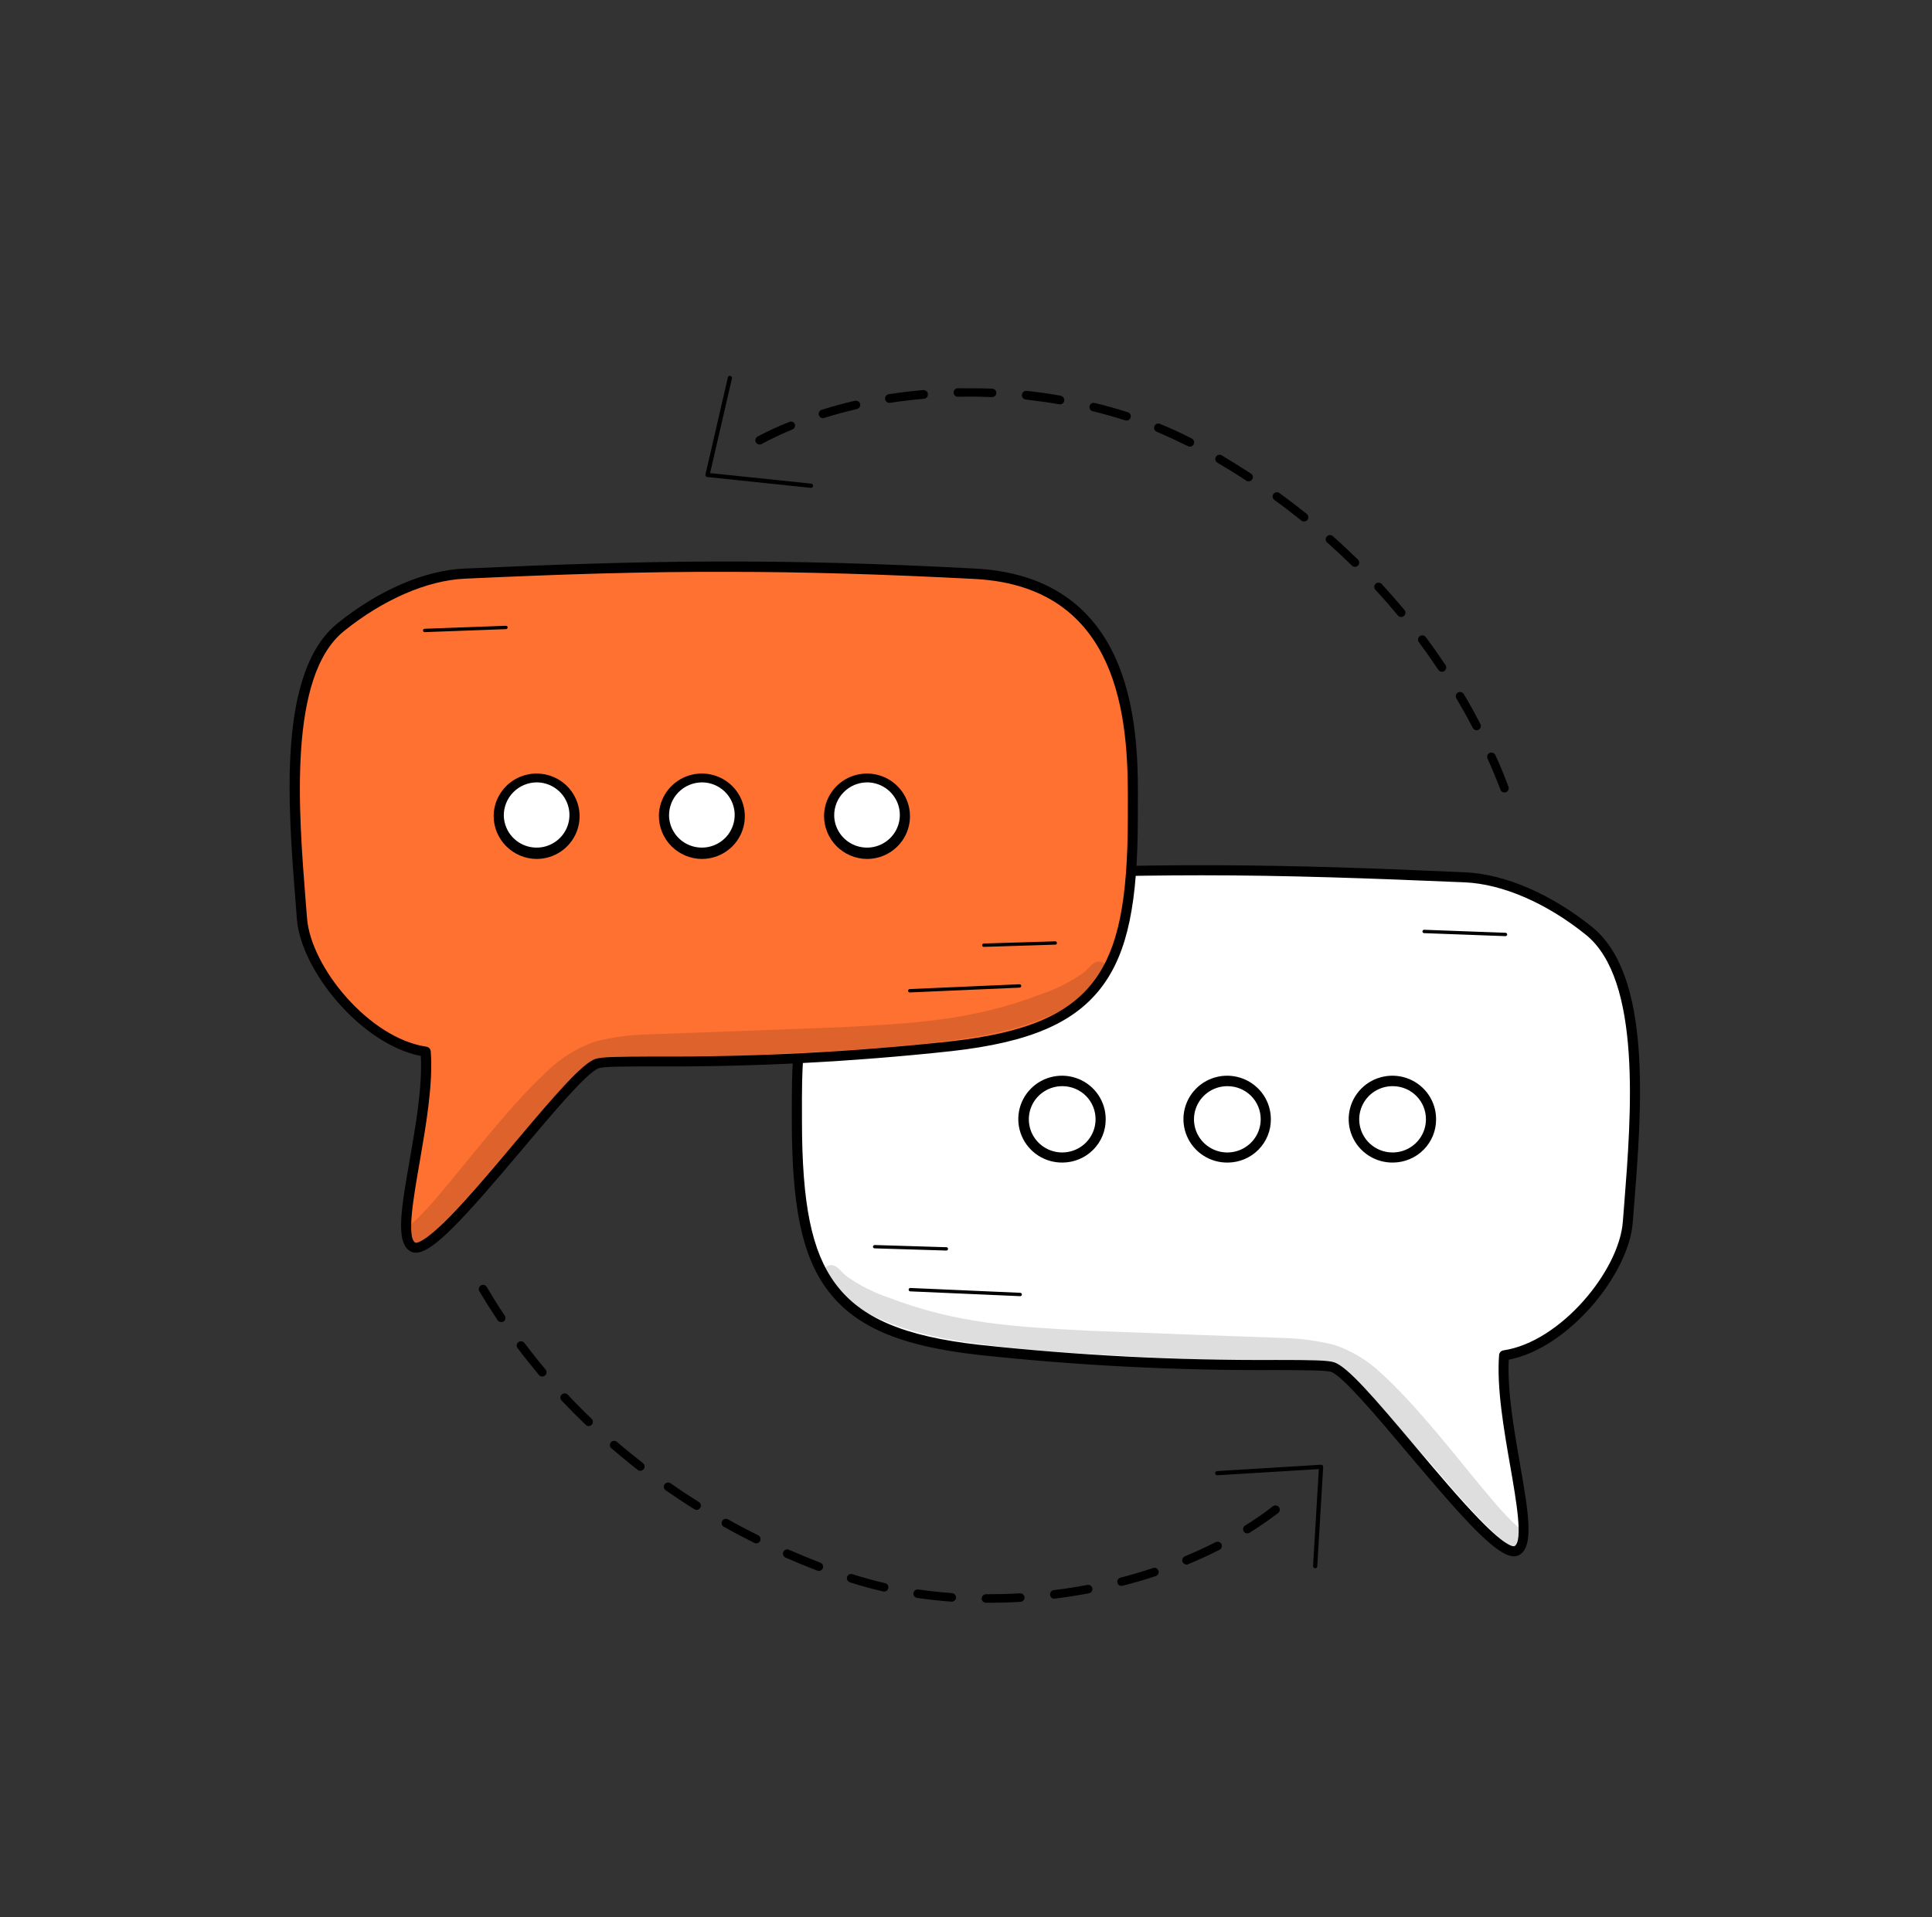 <svg width="134" height="133" viewBox="0 0 134 133" fill="none" xmlns="http://www.w3.org/2000/svg">
<rect x="0" y="0" width="134" height="133" fill="#333333" stroke="none"/>
<path d="M104.327 94.022C108.349 93.426 112.636 88.392 112.909 84.79C113.397 78.373 114.506 68.036 110.215 64.578C107.904 62.714 104.742 61.003 101.62 60.859C88.686 60.273 79.802 60.136 66.208 60.859C54.757 61.472 55.269 72.977 55.269 77.724C55.269 88.412 57.411 92.452 67.889 93.637C81.522 95.167 91.28 94.447 92.428 94.832C94.479 95.525 103.509 108.53 105.227 107.553C106.766 106.686 103.957 98.883 104.327 94.022Z" fill="white"/>
<path d="M105.015 107.962C103.809 107.962 101.603 105.511 97.588 100.748C95.49 98.257 93.112 95.436 92.318 95.164C91.981 95.054 90.455 95.047 88.519 95.04C81.615 95.08 74.715 94.728 67.852 93.986C62.4 93.374 59.264 92.018 57.371 89.457C55.63 87.114 54.919 83.703 54.919 77.724V77.122C54.919 74.528 54.892 70.608 56.266 67.187C57.95 63.016 61.291 60.773 66.178 60.512C79.987 59.779 88.946 59.936 101.627 60.512C104.385 60.636 107.595 62.022 110.427 64.308C114.597 67.675 113.87 76.894 113.337 83.629C113.304 84.037 113.273 84.433 113.243 84.817C112.974 88.376 108.801 93.521 104.645 94.321C104.537 96.47 105.008 99.175 105.426 101.571C106.002 104.879 106.419 107.262 105.379 107.865C105.268 107.927 105.143 107.96 105.015 107.962ZM83.342 60.719C78.111 60.719 72.706 60.867 66.232 61.211C55.559 61.777 55.603 72.137 55.623 77.118V77.724C55.623 83.542 56.297 86.819 57.937 89.042C59.705 91.432 62.693 92.701 67.93 93.29C74.768 94.029 81.643 94.38 88.522 94.341C91.004 94.341 92.122 94.361 92.543 94.505C93.459 94.813 95.265 96.898 98.127 100.299C99.663 102.12 101.253 104.008 102.58 105.371C104.601 107.463 105.025 107.265 105.042 107.255C105.655 106.921 105.173 104.136 104.746 101.692C104.304 99.151 103.799 96.276 103.974 93.993C103.981 93.914 104.014 93.84 104.069 93.782C104.123 93.724 104.195 93.687 104.274 93.675C108.235 93.089 112.297 88.155 112.556 84.761C112.586 84.376 112.617 83.981 112.65 83.569C113.139 77.363 113.88 67.983 109.996 64.847C107.278 62.651 104.22 61.325 101.607 61.208C94.901 60.924 89.249 60.719 83.342 60.719Z" fill="black"/>
<path d="M73.705 80.295C75.156 80.295 76.332 79.109 76.332 77.647C76.332 76.185 75.156 74.999 73.705 74.999C72.254 74.999 71.078 76.185 71.078 77.647C71.078 79.109 72.254 80.295 73.705 80.295Z" fill="white"/>
<path d="M73.709 80.646C73.107 80.656 72.516 80.488 72.011 80.163C71.506 79.838 71.11 79.371 70.873 78.821C70.635 78.272 70.568 77.665 70.679 77.077C70.79 76.489 71.075 75.948 71.497 75.521C71.919 75.095 72.459 74.803 73.048 74.683C73.637 74.562 74.249 74.619 74.806 74.845C75.363 75.072 75.84 75.458 76.175 75.954C76.51 76.451 76.689 77.035 76.689 77.633C76.693 78.026 76.619 78.415 76.471 78.779C76.323 79.142 76.104 79.474 75.827 79.754C75.55 80.033 75.221 80.256 74.857 80.409C74.494 80.562 74.103 80.643 73.709 80.646ZM73.709 75.347C73.25 75.34 72.8 75.468 72.415 75.716C72.03 75.963 71.727 76.319 71.546 76.738C71.365 77.156 71.313 77.619 71.397 78.067C71.481 78.515 71.697 78.929 72.018 79.254C72.338 79.58 72.749 79.804 73.198 79.897C73.647 79.991 74.114 79.949 74.539 79.778C74.964 79.607 75.329 79.315 75.586 78.938C75.844 78.561 75.983 78.116 75.986 77.66C75.99 77.359 75.934 77.061 75.821 76.782C75.709 76.502 75.542 76.248 75.331 76.033C75.119 75.818 74.867 75.647 74.588 75.529C74.31 75.412 74.011 75.35 73.709 75.347Z" fill="black"/>
<path d="M70.754 89.915L63.132 89.581C63.102 89.579 63.073 89.565 63.052 89.543C63.032 89.52 63.02 89.49 63.021 89.46C63.021 89.445 63.024 89.429 63.031 89.415C63.037 89.401 63.046 89.388 63.057 89.377C63.069 89.366 63.082 89.358 63.097 89.353C63.111 89.347 63.127 89.345 63.142 89.346L70.764 89.681C70.78 89.681 70.795 89.685 70.809 89.691C70.823 89.698 70.835 89.707 70.846 89.718C70.856 89.729 70.864 89.742 70.869 89.757C70.874 89.771 70.876 89.786 70.876 89.801C70.876 89.817 70.872 89.832 70.866 89.847C70.86 89.861 70.851 89.874 70.84 89.884C70.828 89.895 70.815 89.903 70.8 89.909C70.785 89.914 70.77 89.916 70.754 89.915Z" fill="black"/>
<path d="M65.611 86.749L60.66 86.598C60.644 86.598 60.629 86.594 60.615 86.588C60.6 86.582 60.588 86.573 60.577 86.561C60.566 86.55 60.558 86.537 60.553 86.523C60.547 86.508 60.544 86.493 60.545 86.478C60.548 86.448 60.562 86.42 60.585 86.4C60.607 86.379 60.636 86.368 60.666 86.367L65.617 86.518C65.634 86.515 65.651 86.516 65.668 86.52C65.685 86.525 65.7 86.533 65.713 86.544C65.726 86.555 65.737 86.569 65.744 86.584C65.751 86.599 65.755 86.616 65.755 86.633C65.755 86.65 65.751 86.667 65.744 86.683C65.737 86.698 65.726 86.712 65.713 86.723C65.7 86.734 65.685 86.742 65.668 86.746C65.651 86.751 65.634 86.752 65.617 86.749H65.611Z" fill="black"/>
<path d="M104.407 64.94L98.773 64.732C98.757 64.732 98.742 64.728 98.728 64.722C98.714 64.716 98.701 64.707 98.69 64.696C98.68 64.684 98.671 64.671 98.666 64.657C98.66 64.642 98.658 64.627 98.658 64.612C98.658 64.596 98.661 64.581 98.668 64.567C98.674 64.552 98.683 64.54 98.694 64.529C98.706 64.518 98.719 64.51 98.734 64.505C98.748 64.499 98.764 64.497 98.779 64.498L104.418 64.706C104.449 64.706 104.479 64.718 104.501 64.74C104.523 64.762 104.535 64.792 104.535 64.823C104.535 64.854 104.523 64.884 104.501 64.906C104.479 64.927 104.449 64.94 104.418 64.94H104.407Z" fill="black"/>
<path d="M85.166 80.295C86.617 80.295 87.793 79.109 87.793 77.647C87.793 76.185 86.617 74.999 85.166 74.999C83.715 74.999 82.539 76.185 82.539 77.647C82.539 79.109 83.715 80.295 85.166 80.295Z" fill="white"/>
<path d="M85.163 80.647C84.561 80.657 83.97 80.489 83.465 80.163C82.96 79.839 82.564 79.372 82.327 78.822C82.09 78.273 82.022 77.665 82.133 77.078C82.245 76.49 82.529 75.948 82.951 75.522C83.373 75.096 83.913 74.804 84.502 74.683C85.091 74.563 85.704 74.62 86.26 74.846C86.817 75.073 87.294 75.459 87.629 75.955C87.964 76.452 88.144 77.036 88.144 77.634C88.148 78.026 88.074 78.416 87.926 78.78C87.778 79.144 87.559 79.475 87.283 79.755C87.006 80.035 86.676 80.258 86.312 80.411C85.948 80.564 85.558 80.644 85.163 80.647ZM85.163 75.348C84.704 75.34 84.253 75.469 83.868 75.717C83.482 75.966 83.18 76.322 82.999 76.742C82.818 77.161 82.767 77.624 82.852 78.073C82.937 78.522 83.154 78.935 83.477 79.26C83.799 79.585 84.211 79.808 84.661 79.9C85.111 79.992 85.578 79.948 86.003 79.775C86.427 79.602 86.791 79.308 87.047 78.929C87.303 78.55 87.44 78.104 87.44 77.647C87.444 77.043 87.207 76.46 86.78 76.029C86.353 75.598 85.772 75.353 85.163 75.348Z" fill="black"/>
<path d="M96.626 80.295C98.077 80.295 99.254 79.109 99.254 77.647C99.254 76.185 98.077 74.999 96.626 74.999C95.176 74.999 93.999 76.185 93.999 77.647C93.999 79.109 95.176 80.295 96.626 80.295Z" fill="white"/>
<path d="M96.624 80.646C96.022 80.656 95.431 80.488 94.926 80.163C94.421 79.838 94.025 79.371 93.787 78.821C93.55 78.272 93.483 77.665 93.594 77.077C93.705 76.489 93.99 75.948 94.412 75.521C94.834 75.095 95.374 74.803 95.963 74.683C96.552 74.562 97.164 74.619 97.721 74.845C98.278 75.072 98.754 75.458 99.09 75.954C99.425 76.451 99.604 77.035 99.604 77.633C99.608 78.026 99.534 78.415 99.386 78.779C99.238 79.142 99.019 79.474 98.742 79.754C98.466 80.033 98.136 80.256 97.772 80.409C97.409 80.562 97.019 80.643 96.624 80.646ZM96.624 75.347C96.165 75.34 95.714 75.468 95.328 75.716C94.943 75.965 94.641 76.321 94.46 76.741C94.279 77.16 94.228 77.624 94.313 78.072C94.398 78.521 94.615 78.934 94.937 79.259C95.26 79.585 95.672 79.807 96.121 79.899C96.571 79.991 97.038 79.947 97.463 79.775C97.888 79.602 98.252 79.307 98.508 78.928C98.764 78.549 98.9 78.103 98.9 77.647C98.904 77.042 98.667 76.46 98.24 76.029C97.813 75.599 97.232 75.353 96.624 75.347Z" fill="black"/>
<g opacity="0.13">
<path d="M105.894 106.415C105.817 106.29 105.706 106.189 105.574 106.123C105.35 105.975 105.14 105.806 104.948 105.618C104.396 105.076 103.875 104.505 103.385 103.907C101.327 101.514 98.333 97.47 95.41 94.91C94.57 94.206 93.608 93.661 92.57 93.303C91.429 93.014 90.259 92.851 89.081 92.817C84.577 92.657 80.075 92.489 75.575 92.315C70.503 92.051 66.384 91.843 61.655 90.019C60.621 89.675 59.643 89.182 58.752 88.556C58.371 88.302 58.136 87.773 57.637 87.756C57.512 87.765 57.392 87.808 57.29 87.88C57.188 87.953 57.109 88.053 57.061 88.168C57.013 88.283 56.998 88.409 57.019 88.532C57.039 88.655 57.093 88.77 57.176 88.864C59.813 91.626 63.696 92.677 67.59 93.186C69.035 93.393 72.042 93.728 74.205 93.838C78.219 94.103 82.244 94.25 86.262 94.491C88.283 94.575 90.977 94.749 91.58 94.91C93.466 95.325 94.497 96.409 96.194 98.204C97.713 99.827 99.226 101.457 100.637 103.171C101.445 104.028 104.483 107.713 105.483 107.419C105.584 107.39 105.677 107.339 105.755 107.269C105.834 107.199 105.895 107.113 105.934 107.016C105.974 106.919 105.991 106.815 105.984 106.711C105.977 106.607 105.946 106.505 105.894 106.415Z" fill="black"/>
</g>
<path d="M29.518 72.954C25.496 72.361 21.219 67.323 20.936 63.721C20.448 57.304 19.343 46.968 23.631 43.51C25.941 41.645 29.1 39.935 32.226 39.791C45.159 39.205 54.04 39.068 67.637 39.791C79.105 40.403 78.576 51.908 78.576 56.655C78.576 67.347 76.431 71.384 65.956 72.569C52.319 74.098 42.562 73.379 41.417 73.767C39.366 74.457 30.333 87.461 28.619 86.487C27.096 85.617 29.888 77.814 29.518 72.954Z" fill="#FF7131"/>
<path d="M28.458 86.796C27.414 86.2 27.832 83.81 28.411 80.502C28.829 78.106 29.3 75.401 29.189 73.252C25.033 72.438 20.864 67.307 20.591 63.748C20.56 63.364 20.53 62.968 20.5 62.56C19.968 55.828 19.237 46.606 23.41 43.239C26.242 40.953 29.449 39.557 32.21 39.443C44.891 38.867 53.853 38.71 67.656 39.443C72.546 39.704 75.88 41.95 77.571 46.118C78.959 49.539 78.942 53.459 78.918 56.053C78.918 56.264 78.918 56.465 78.918 56.655C78.918 62.634 78.211 66.028 76.47 68.388C74.573 70.949 71.438 72.305 65.988 72.917C59.128 73.661 52.23 74.015 45.329 73.978C43.392 73.978 41.863 73.978 41.53 74.102C40.735 74.373 38.357 77.195 36.259 79.686C32.248 84.449 30.041 86.899 28.849 86.899C28.712 86.902 28.576 86.866 28.458 86.796ZM32.241 40.142C29.631 40.26 26.572 41.589 23.854 43.781C19.968 46.918 20.709 56.297 21.2 62.503C21.234 62.915 21.264 63.313 21.295 63.695C21.561 67.089 25.602 72.023 29.577 72.609C29.658 72.621 29.732 72.662 29.787 72.723C29.842 72.784 29.873 72.862 29.876 72.944C30.048 75.224 29.54 78.099 29.102 80.643C28.677 83.087 28.192 85.858 28.809 86.206C28.809 86.206 29.236 86.414 31.271 84.322C32.594 82.959 34.184 81.071 35.72 79.25C38.586 75.849 40.388 73.764 41.304 73.456C41.728 73.312 42.843 73.302 45.329 73.292C52.206 73.331 59.08 72.981 65.918 72.241C71.155 71.652 74.146 70.383 75.914 67.993C77.554 65.77 78.224 62.493 78.224 56.675C78.224 56.485 78.224 56.28 78.224 56.069C78.245 51.089 78.288 40.728 67.615 40.163C61.142 39.828 55.733 39.67 50.505 39.67C44.615 39.65 38.95 39.834 32.241 40.142Z" fill="black"/>
<path d="M60.133 59.226C61.584 59.226 62.761 58.04 62.761 56.578C62.761 55.116 61.584 53.93 60.133 53.93C58.683 53.93 57.507 55.116 57.507 56.578C57.507 58.04 58.683 59.226 60.133 59.226Z" fill="white"/>
<path d="M57.154 56.572C57.164 55.989 57.347 55.421 57.681 54.941C58.014 54.46 58.483 54.088 59.028 53.872C59.574 53.655 60.172 53.603 60.746 53.724C61.321 53.843 61.848 54.129 62.259 54.546C62.671 54.962 62.95 55.49 63.061 56.063C63.172 56.636 63.11 57.229 62.883 57.768C62.656 58.306 62.274 58.766 61.785 59.089C61.296 59.413 60.722 59.585 60.135 59.585C59.74 59.582 59.349 59.502 58.986 59.349C58.622 59.196 58.293 58.973 58.016 58.693C57.739 58.413 57.52 58.082 57.373 57.718C57.225 57.354 57.15 56.965 57.154 56.572ZM57.858 56.572C57.865 57.019 58.005 57.452 58.259 57.819C58.514 58.187 58.872 58.471 59.289 58.637C59.705 58.802 60.162 58.842 60.601 58.751C61.04 58.659 61.442 58.441 61.757 58.123C62.072 57.805 62.285 57.402 62.37 56.964C62.455 56.526 62.408 56.073 62.234 55.661C62.061 55.25 61.769 54.899 61.395 54.652C61.022 54.405 60.583 54.273 60.135 54.273C59.526 54.278 58.944 54.523 58.517 54.955C58.09 55.386 57.853 55.968 57.858 56.572Z" fill="black"/>
<path d="M63.093 68.846L70.715 68.512C70.746 68.512 70.776 68.499 70.799 68.477C70.821 68.455 70.833 68.426 70.833 68.394C70.833 68.363 70.821 68.334 70.799 68.312C70.776 68.29 70.746 68.277 70.715 68.277L63.093 68.612C63.078 68.612 63.063 68.616 63.049 68.622C63.035 68.629 63.023 68.638 63.012 68.649C63.002 68.66 62.994 68.673 62.989 68.688C62.983 68.702 62.981 68.717 62.982 68.733C62.982 68.762 62.994 68.791 63.015 68.812C63.035 68.833 63.064 68.846 63.093 68.846Z" fill="black"/>
<path d="M68.243 65.684L73.194 65.53C73.209 65.53 73.225 65.527 73.239 65.521C73.253 65.515 73.266 65.506 73.277 65.494C73.288 65.483 73.296 65.47 73.301 65.455C73.307 65.441 73.309 65.425 73.308 65.409C73.305 65.379 73.292 65.351 73.269 65.331C73.247 65.31 73.217 65.299 73.187 65.299L68.236 65.45C68.204 65.45 68.175 65.462 68.153 65.484C68.13 65.506 68.118 65.536 68.118 65.567C68.118 65.598 68.13 65.628 68.153 65.65C68.175 65.672 68.204 65.684 68.236 65.684H68.243Z" fill="black"/>
<path d="M29.459 43.851L35.097 43.643C35.128 43.642 35.157 43.628 35.178 43.606C35.198 43.583 35.209 43.553 35.209 43.523C35.209 43.507 35.205 43.492 35.199 43.478C35.193 43.464 35.184 43.451 35.173 43.44C35.161 43.429 35.148 43.421 35.133 43.416C35.118 43.41 35.103 43.408 35.087 43.409L29.453 43.617C29.422 43.618 29.392 43.632 29.371 43.654C29.35 43.677 29.338 43.706 29.338 43.737C29.338 43.752 29.342 43.768 29.348 43.782C29.355 43.796 29.364 43.808 29.375 43.819C29.386 43.83 29.399 43.838 29.414 43.843C29.428 43.849 29.444 43.851 29.459 43.851Z" fill="black"/>
<path d="M48.686 59.226C50.137 59.226 51.313 58.04 51.313 56.578C51.313 55.116 50.137 53.93 48.686 53.93C47.235 53.93 46.059 55.116 46.059 56.578C46.059 58.04 47.235 59.226 48.686 59.226Z" fill="white"/>
<path d="M45.699 56.572C45.709 55.989 45.892 55.421 46.226 54.94C46.559 54.46 47.028 54.088 47.574 53.871C48.119 53.655 48.717 53.603 49.292 53.723C49.867 53.843 50.393 54.129 50.805 54.545C51.217 54.962 51.495 55.49 51.606 56.063C51.718 56.636 51.656 57.229 51.429 57.767C51.202 58.306 50.82 58.766 50.331 59.089C49.842 59.412 49.267 59.585 48.68 59.585C48.285 59.582 47.895 59.502 47.531 59.349C47.168 59.195 46.838 58.972 46.561 58.693C46.284 58.413 46.066 58.082 45.918 57.718C45.77 57.354 45.696 56.965 45.699 56.572ZM46.403 56.572C46.41 57.018 46.55 57.452 46.805 57.819C47.059 58.187 47.417 58.471 47.834 58.636C48.251 58.802 48.707 58.842 49.146 58.75C49.586 58.659 49.988 58.441 50.303 58.123C50.617 57.805 50.83 57.401 50.915 56.964C51 56.526 50.953 56.073 50.78 55.661C50.606 55.25 50.315 54.899 49.941 54.652C49.567 54.404 49.129 54.273 48.68 54.273C48.071 54.278 47.49 54.523 47.063 54.954C46.636 55.386 46.399 55.967 46.403 56.572Z" fill="black"/>
<path d="M37.218 59.226C38.669 59.226 39.846 58.04 39.846 56.578C39.846 55.116 38.669 53.93 37.218 53.93C35.768 53.93 34.591 55.116 34.591 56.578C34.591 58.04 35.768 59.226 37.218 59.226Z" fill="white"/>
<path d="M34.239 56.572C34.249 55.989 34.432 55.421 34.766 54.941C35.099 54.46 35.568 54.088 36.113 53.872C36.659 53.655 37.257 53.603 37.831 53.724C38.406 53.843 38.932 54.129 39.344 54.546C39.756 54.962 40.035 55.49 40.146 56.063C40.257 56.636 40.195 57.229 39.968 57.768C39.741 58.306 39.359 58.766 38.87 59.089C38.381 59.413 37.807 59.585 37.219 59.585C36.825 59.582 36.434 59.502 36.071 59.349C35.707 59.196 35.378 58.973 35.101 58.693C34.824 58.413 34.605 58.082 34.457 57.718C34.309 57.354 34.235 56.965 34.239 56.572ZM34.943 56.572C34.95 57.019 35.09 57.452 35.344 57.819C35.599 58.187 35.957 58.471 36.373 58.637C36.79 58.802 37.247 58.842 37.686 58.751C38.125 58.659 38.527 58.441 38.842 58.123C39.157 57.805 39.37 57.402 39.455 56.964C39.54 56.526 39.492 56.073 39.319 55.661C39.146 55.25 38.854 54.899 38.48 54.652C38.107 54.405 37.668 54.273 37.219 54.273C36.611 54.279 36.03 54.525 35.603 54.956C35.177 55.386 34.939 55.968 34.943 56.572Z" fill="black"/>
<g opacity="0.13">
<path d="M27.952 85.359C28.035 85.233 28.151 85.132 28.289 85.068C28.515 84.921 28.724 84.751 28.915 84.562C29.468 84.02 29.991 83.45 30.482 82.852C32.539 80.458 35.533 76.415 38.454 73.854C39.294 73.151 40.256 72.606 41.293 72.247C42.434 71.958 43.605 71.796 44.782 71.762C49.286 71.601 53.788 71.434 58.288 71.26C63.364 70.995 67.483 70.788 72.211 68.963C73.245 68.618 74.223 68.126 75.115 67.501C75.495 67.249 75.731 66.717 76.226 66.701C76.352 66.708 76.473 66.751 76.576 66.823C76.679 66.896 76.759 66.996 76.808 67.112C76.856 67.228 76.871 67.355 76.85 67.478C76.83 67.602 76.774 67.718 76.691 67.812C74.054 70.57 70.167 71.621 66.277 72.13C64.829 72.338 61.824 72.672 59.662 72.783C55.644 73.047 51.623 73.195 47.605 73.452C45.584 73.536 42.889 73.71 42.286 73.871C40.4 74.286 39.37 75.37 37.672 77.165C36.153 78.788 34.641 80.418 33.23 82.135C32.418 82.989 29.38 86.675 28.38 86.38C28.275 86.354 28.178 86.304 28.096 86.234C28.014 86.164 27.95 86.075 27.908 85.976C27.867 85.877 27.849 85.77 27.857 85.662C27.864 85.555 27.897 85.451 27.952 85.359Z" fill="black"/>
</g>
<path d="M47.903 104.537C47.316 104.162 46.734 103.774 46.168 103.379C46.136 103.356 46.109 103.328 46.088 103.295C46.067 103.262 46.053 103.226 46.046 103.187C46.04 103.149 46.041 103.11 46.05 103.072C46.058 103.034 46.075 102.999 46.097 102.967C46.119 102.935 46.148 102.908 46.18 102.888C46.213 102.867 46.25 102.853 46.288 102.846C46.326 102.84 46.365 102.841 46.403 102.85C46.441 102.858 46.477 102.874 46.508 102.897C47.067 103.285 47.643 103.67 48.222 104.038L48.475 104.195C48.508 104.216 48.536 104.243 48.559 104.274C48.581 104.306 48.597 104.341 48.606 104.379C48.614 104.417 48.615 104.456 48.608 104.494C48.601 104.532 48.587 104.568 48.566 104.6C48.545 104.633 48.518 104.662 48.486 104.684C48.454 104.706 48.418 104.722 48.38 104.731C48.341 104.739 48.302 104.74 48.263 104.733C48.225 104.726 48.188 104.712 48.155 104.691L47.903 104.537ZM50.193 105.906C50.159 105.886 50.13 105.86 50.107 105.828C50.084 105.797 50.067 105.762 50.058 105.724C50.039 105.648 50.051 105.568 50.092 105.501C50.132 105.434 50.198 105.386 50.275 105.367C50.351 105.348 50.432 105.36 50.499 105.4C51.173 105.782 51.88 106.154 52.584 106.502C52.655 106.537 52.708 106.598 52.733 106.673C52.758 106.747 52.752 106.828 52.717 106.898C52.682 106.969 52.62 107.022 52.545 107.047C52.47 107.072 52.389 107.066 52.318 107.031C51.607 106.676 50.897 106.301 50.21 105.913L50.193 105.906ZM44.272 101.979H44.248C43.622 101.491 43.002 100.975 42.403 100.47C42.373 100.444 42.349 100.414 42.331 100.379C42.313 100.344 42.303 100.307 42.3 100.268C42.297 100.229 42.301 100.19 42.314 100.153C42.326 100.117 42.345 100.082 42.37 100.053C42.396 100.024 42.427 99.999 42.462 99.982C42.497 99.964 42.535 99.954 42.574 99.951C42.612 99.948 42.652 99.953 42.689 99.965C42.726 99.977 42.76 99.996 42.79 100.021C43.383 100.533 43.996 101.025 44.612 101.514C44.665 101.562 44.699 101.628 44.706 101.699C44.714 101.77 44.696 101.842 44.655 101.9C44.614 101.959 44.552 102.001 44.482 102.018C44.413 102.035 44.339 102.026 44.275 101.993L44.272 101.979ZM54.436 108.022C54.374 107.981 54.33 107.919 54.312 107.847C54.293 107.775 54.303 107.699 54.339 107.634C54.374 107.569 54.433 107.52 54.504 107.496C54.574 107.472 54.651 107.476 54.719 107.506C55.433 107.821 56.168 108.122 56.898 108.403C56.935 108.417 56.968 108.438 56.997 108.464C57.025 108.491 57.048 108.523 57.064 108.559C57.08 108.594 57.089 108.632 57.09 108.671C57.091 108.71 57.084 108.748 57.07 108.785C57.056 108.821 57.035 108.854 57.008 108.882C56.982 108.911 56.95 108.933 56.914 108.949C56.878 108.965 56.84 108.974 56.801 108.975C56.762 108.976 56.723 108.969 56.686 108.955C55.945 108.671 55.201 108.363 54.477 108.045L54.436 108.022ZM40.685 98.89L40.638 98.853C40.065 98.304 39.499 97.735 38.954 97.159C38.925 97.132 38.903 97.1 38.888 97.064C38.873 97.029 38.865 96.99 38.865 96.952C38.865 96.913 38.873 96.874 38.888 96.839C38.903 96.803 38.925 96.771 38.954 96.744C38.981 96.716 39.014 96.695 39.05 96.68C39.086 96.665 39.125 96.657 39.164 96.657C39.203 96.657 39.242 96.665 39.278 96.68C39.314 96.695 39.347 96.716 39.375 96.744C39.907 97.313 40.462 97.876 41.028 98.418C41.082 98.468 41.115 98.537 41.12 98.61C41.126 98.683 41.104 98.756 41.058 98.813C41.013 98.871 40.947 98.91 40.874 98.922C40.801 98.934 40.727 98.919 40.665 98.88L40.685 98.89ZM58.872 109.725C58.818 109.691 58.776 109.639 58.754 109.579C58.732 109.518 58.731 109.452 58.751 109.391C58.763 109.354 58.782 109.319 58.807 109.29C58.832 109.26 58.863 109.236 58.898 109.218C58.933 109.2 58.971 109.189 59.01 109.186C59.048 109.183 59.088 109.188 59.125 109.2C59.852 109.434 60.613 109.645 61.388 109.822C61.426 109.831 61.462 109.847 61.494 109.869C61.526 109.892 61.553 109.92 61.574 109.953C61.594 109.986 61.608 110.022 61.615 110.06C61.622 110.099 61.621 110.138 61.612 110.176C61.603 110.213 61.587 110.249 61.565 110.281C61.542 110.312 61.514 110.339 61.481 110.36C61.448 110.381 61.411 110.395 61.373 110.401C61.334 110.408 61.295 110.407 61.257 110.398C60.462 110.217 59.684 110.003 58.943 109.762L58.872 109.725ZM37.448 95.439C37.423 95.423 37.4 95.404 37.381 95.382C36.872 94.772 36.37 94.146 35.899 93.517C35.875 93.486 35.858 93.451 35.847 93.413C35.837 93.376 35.835 93.336 35.84 93.298C35.846 93.259 35.859 93.222 35.879 93.188C35.898 93.155 35.925 93.125 35.956 93.102C36.02 93.055 36.099 93.035 36.177 93.047C36.256 93.058 36.326 93.1 36.374 93.162C36.842 93.785 37.334 94.404 37.836 95C37.882 95.054 37.908 95.123 37.907 95.194C37.907 95.265 37.881 95.333 37.834 95.387C37.787 95.44 37.722 95.475 37.651 95.484C37.58 95.494 37.508 95.478 37.448 95.439ZM63.49 110.8C63.432 110.763 63.39 110.708 63.368 110.644C63.347 110.58 63.349 110.511 63.373 110.448C63.397 110.385 63.442 110.332 63.501 110.298C63.559 110.264 63.628 110.251 63.695 110.261C64.456 110.371 65.244 110.455 66.032 110.515C66.072 110.518 66.109 110.528 66.144 110.545C66.18 110.562 66.211 110.586 66.236 110.616C66.262 110.645 66.282 110.679 66.294 110.716C66.306 110.752 66.311 110.791 66.309 110.83C66.306 110.87 66.295 110.91 66.276 110.946C66.257 110.982 66.231 111.014 66.2 111.039C66.168 111.065 66.132 111.084 66.093 111.095C66.053 111.106 66.012 111.11 65.972 111.104C65.167 111.044 64.365 110.957 63.591 110.843C63.555 110.835 63.52 110.821 63.49 110.8ZM34.599 91.669C34.563 91.647 34.533 91.618 34.511 91.582C34.073 90.913 33.646 90.243 33.248 89.574C33.228 89.54 33.215 89.504 33.209 89.465C33.204 89.427 33.206 89.387 33.216 89.35C33.225 89.312 33.242 89.277 33.266 89.246C33.289 89.215 33.319 89.189 33.353 89.169C33.421 89.13 33.502 89.119 33.578 89.139C33.655 89.159 33.72 89.208 33.76 89.276C34.154 89.945 34.572 90.615 35.006 91.264C35.05 91.329 35.066 91.409 35.051 91.485C35.036 91.562 34.991 91.629 34.925 91.673C34.875 91.702 34.818 91.716 34.76 91.713C34.702 91.711 34.646 91.692 34.599 91.659V91.669ZM68.225 111.135C68.183 111.109 68.147 111.072 68.123 111.029C68.099 110.985 68.087 110.937 68.087 110.887C68.088 110.808 68.12 110.734 68.176 110.678C68.232 110.623 68.308 110.592 68.387 110.592C69.165 110.592 69.96 110.576 70.744 110.529C70.823 110.524 70.901 110.551 70.96 110.603C71.02 110.655 71.056 110.728 71.061 110.807C71.064 110.884 71.036 110.96 70.984 111.018C70.932 111.076 70.859 111.112 70.781 111.118C69.983 111.165 69.178 111.188 68.387 111.181C68.329 111.182 68.273 111.166 68.225 111.135ZM72.964 110.857C72.928 110.832 72.897 110.801 72.874 110.764C72.85 110.727 72.835 110.686 72.829 110.643C72.824 110.604 72.827 110.564 72.837 110.526C72.847 110.488 72.865 110.453 72.889 110.422C72.913 110.39 72.943 110.364 72.977 110.345C73.011 110.325 73.049 110.313 73.088 110.308C73.867 110.211 74.651 110.09 75.416 109.946C75.493 109.932 75.573 109.948 75.638 109.992C75.703 110.036 75.748 110.104 75.763 110.181C75.778 110.257 75.761 110.337 75.717 110.402C75.672 110.466 75.604 110.511 75.527 110.525C74.749 110.673 73.951 110.797 73.169 110.894C73.099 110.904 73.027 110.893 72.964 110.86V110.857ZM77.632 109.973C77.568 109.934 77.522 109.871 77.504 109.799C77.484 109.724 77.496 109.643 77.536 109.576C77.575 109.509 77.64 109.461 77.716 109.441C78.481 109.243 79.239 109.022 79.976 108.771C80.051 108.747 80.132 108.753 80.202 108.788C80.272 108.823 80.325 108.885 80.35 108.959C80.363 108.995 80.368 109.034 80.365 109.072C80.363 109.111 80.353 109.149 80.335 109.183C80.318 109.218 80.294 109.248 80.265 109.274C80.236 109.299 80.202 109.318 80.165 109.33C79.414 109.578 78.642 109.806 77.864 110C77.826 110.012 77.786 110.016 77.746 110.012C77.706 110.008 77.667 109.996 77.632 109.976V109.973ZM82.135 108.48C82.083 108.449 82.043 108.402 82.02 108.346C82.006 108.31 81.998 108.272 81.998 108.233C81.998 108.195 82.006 108.156 82.021 108.12C82.036 108.085 82.058 108.052 82.086 108.025C82.113 107.998 82.146 107.976 82.182 107.961C82.913 107.657 83.63 107.329 84.314 106.98C84.384 106.945 84.466 106.938 84.541 106.962C84.616 106.985 84.679 107.038 84.715 107.108C84.751 107.177 84.758 107.258 84.734 107.333C84.71 107.408 84.657 107.47 84.587 107.506C83.89 107.861 83.156 108.196 82.408 108.51C82.364 108.529 82.316 108.536 82.268 108.531C82.22 108.526 82.175 108.51 82.135 108.483V108.48ZM86.355 106.328C86.318 106.303 86.287 106.271 86.264 106.234C86.223 106.168 86.21 106.088 86.227 106.012C86.245 105.936 86.292 105.87 86.359 105.829C87.032 105.411 87.679 104.962 88.285 104.49C88.348 104.443 88.427 104.422 88.505 104.432C88.583 104.442 88.654 104.482 88.703 104.544C88.749 104.606 88.77 104.684 88.76 104.762C88.75 104.839 88.71 104.91 88.649 104.959C88.026 105.434 87.362 105.893 86.675 106.321C86.628 106.352 86.573 106.37 86.517 106.371C86.46 106.373 86.404 106.359 86.355 106.331V106.328Z" fill="black"/>
<path d="M84.427 102.193L91.628 101.754L91.217 108.643" stroke="black" stroke-width="0.292" stroke-linecap="round" stroke-linejoin="round"/>
<path d="M92.665 37.39C93.181 37.852 93.676 38.334 94.184 38.816C94.212 38.844 94.234 38.876 94.249 38.912C94.264 38.948 94.272 38.987 94.272 39.026C94.272 39.064 94.264 39.103 94.249 39.139C94.234 39.175 94.212 39.207 94.184 39.235C94.157 39.263 94.125 39.285 94.089 39.3C94.053 39.315 94.015 39.323 93.976 39.323C93.937 39.323 93.898 39.315 93.862 39.3C93.826 39.285 93.794 39.263 93.767 39.235C93.278 38.759 92.777 38.284 92.265 37.829L92.046 37.631C92.017 37.606 91.993 37.574 91.976 37.539C91.96 37.505 91.95 37.467 91.948 37.428C91.946 37.389 91.952 37.351 91.965 37.314C91.979 37.278 91.999 37.245 92.025 37.216C92.078 37.158 92.151 37.123 92.23 37.119C92.308 37.114 92.385 37.141 92.443 37.193L92.665 37.39ZM90.645 35.663C90.702 35.714 90.737 35.786 90.742 35.862C90.747 35.939 90.722 36.014 90.672 36.073C90.622 36.131 90.551 36.168 90.474 36.175C90.397 36.182 90.321 36.16 90.261 36.112C89.654 35.623 89.025 35.141 88.388 34.682C88.324 34.636 88.282 34.566 88.27 34.488C88.258 34.41 88.277 34.331 88.324 34.267C88.347 34.236 88.376 34.209 88.409 34.189C88.442 34.169 88.48 34.156 88.518 34.15C88.556 34.144 88.596 34.146 88.633 34.155C88.671 34.164 88.707 34.181 88.738 34.204C89.382 34.672 90.018 35.158 90.635 35.653L90.645 35.663ZM95.821 40.503L95.841 40.523C96.377 41.106 96.906 41.709 97.411 42.314C97.436 42.344 97.455 42.379 97.466 42.416C97.478 42.453 97.482 42.492 97.478 42.531C97.475 42.569 97.464 42.607 97.445 42.641C97.427 42.676 97.402 42.706 97.372 42.731C97.342 42.756 97.307 42.775 97.27 42.786C97.233 42.798 97.194 42.802 97.154 42.798C97.116 42.795 97.078 42.783 97.043 42.765C97.009 42.747 96.978 42.722 96.953 42.693C96.454 42.093 95.942 41.498 95.404 40.922C95.348 40.867 95.316 40.792 95.316 40.714C95.316 40.636 95.347 40.561 95.402 40.505C95.457 40.45 95.533 40.418 95.611 40.418C95.69 40.418 95.765 40.448 95.821 40.503ZM86.798 32.878C86.851 32.924 86.885 32.988 86.895 33.058C86.904 33.127 86.888 33.198 86.849 33.256C86.805 33.321 86.738 33.367 86.661 33.383C86.585 33.4 86.504 33.385 86.438 33.343C85.785 32.911 85.111 32.493 84.437 32.098C84.404 32.078 84.374 32.052 84.351 32.021C84.327 31.99 84.31 31.955 84.3 31.917C84.291 31.88 84.288 31.84 84.294 31.802C84.3 31.763 84.313 31.726 84.333 31.693C84.352 31.66 84.378 31.63 84.409 31.607C84.44 31.584 84.476 31.567 84.513 31.557C84.551 31.547 84.59 31.545 84.628 31.551C84.667 31.556 84.704 31.569 84.737 31.589C85.411 31.991 86.084 32.416 86.758 32.848L86.798 32.878ZM98.846 44.145L98.886 44.189C99.358 44.822 99.819 45.478 100.257 46.134C100.302 46.199 100.318 46.279 100.304 46.357C100.289 46.434 100.243 46.503 100.178 46.547C100.112 46.592 100.031 46.608 99.953 46.593C99.875 46.579 99.806 46.534 99.762 46.468C99.331 45.822 98.876 45.176 98.415 44.55C98.368 44.492 98.346 44.418 98.352 44.344C98.358 44.269 98.393 44.2 98.448 44.15C98.504 44.1 98.576 44.073 98.651 44.074C98.727 44.075 98.798 44.104 98.853 44.156L98.846 44.145ZM82.716 30.461C82.773 30.508 82.81 30.575 82.82 30.648C82.83 30.721 82.812 30.795 82.77 30.855C82.728 30.916 82.664 30.958 82.592 30.975C82.52 30.991 82.444 30.98 82.379 30.943C81.706 30.608 80.985 30.274 80.251 29.956C80.212 29.943 80.175 29.923 80.144 29.896C80.113 29.869 80.088 29.836 80.071 29.799C80.054 29.762 80.044 29.722 80.043 29.681C80.042 29.64 80.05 29.6 80.066 29.562C80.081 29.524 80.105 29.49 80.135 29.462C80.164 29.433 80.2 29.412 80.238 29.398C80.277 29.384 80.318 29.378 80.359 29.381C80.4 29.383 80.44 29.395 80.477 29.413C81.228 29.721 81.962 30.059 82.652 30.418C82.676 30.429 82.697 30.444 82.716 30.461ZM101.466 48.075C101.489 48.094 101.509 48.116 101.523 48.142C101.927 48.812 102.315 49.525 102.679 50.224C102.715 50.294 102.722 50.375 102.698 50.45C102.674 50.525 102.621 50.587 102.551 50.623C102.48 50.659 102.399 50.665 102.324 50.642C102.248 50.618 102.186 50.565 102.15 50.495C101.793 49.806 101.409 49.116 101.011 48.444C100.972 48.376 100.961 48.295 100.982 48.219C101.002 48.143 101.051 48.078 101.119 48.038C101.174 48.007 101.237 47.995 101.3 48.002C101.363 48.01 101.421 48.038 101.466 48.082V48.075ZM78.331 28.66C78.381 28.705 78.415 28.766 78.425 28.833C78.436 28.899 78.423 28.968 78.389 29.026C78.355 29.084 78.302 29.129 78.239 29.153C78.176 29.178 78.106 29.18 78.041 29.159C77.307 28.925 76.546 28.71 75.778 28.523C75.705 28.502 75.642 28.454 75.603 28.388C75.565 28.323 75.553 28.245 75.571 28.171C75.589 28.097 75.635 28.033 75.699 27.992C75.763 27.951 75.841 27.936 75.916 27.951C76.701 28.141 77.476 28.359 78.223 28.597C78.264 28.61 78.3 28.631 78.331 28.66ZM103.642 52.276C103.672 52.303 103.696 52.337 103.713 52.373C104.049 53.096 104.346 53.836 104.625 54.573C104.652 54.646 104.649 54.727 104.617 54.798C104.585 54.869 104.526 54.925 104.453 54.954C104.417 54.968 104.378 54.975 104.338 54.973C104.299 54.972 104.261 54.963 104.225 54.947C104.189 54.931 104.157 54.908 104.13 54.879C104.104 54.85 104.083 54.817 104.07 54.78C103.793 54.057 103.49 53.327 103.17 52.614C103.143 52.553 103.139 52.483 103.157 52.419C103.175 52.354 103.215 52.297 103.27 52.258C103.325 52.219 103.392 52.2 103.46 52.203C103.527 52.208 103.592 52.234 103.642 52.28V52.276ZM73.72 27.535C73.757 27.569 73.786 27.612 73.802 27.659C73.819 27.706 73.823 27.757 73.815 27.807C73.801 27.883 73.759 27.95 73.696 27.995C73.633 28.041 73.555 28.059 73.478 28.048C72.71 27.914 71.925 27.807 71.144 27.713C71.104 27.709 71.066 27.697 71.031 27.678C70.996 27.658 70.965 27.632 70.941 27.601C70.916 27.57 70.898 27.534 70.888 27.496C70.878 27.457 70.875 27.417 70.881 27.378C70.885 27.338 70.897 27.3 70.916 27.265C70.935 27.23 70.961 27.2 70.993 27.175C71.024 27.151 71.061 27.133 71.099 27.123C71.138 27.113 71.178 27.111 71.218 27.117C72.009 27.201 72.808 27.311 73.576 27.452C73.63 27.467 73.68 27.496 73.72 27.535ZM69.005 27.033C69.052 27.074 69.084 27.128 69.098 27.187C69.112 27.247 69.107 27.309 69.084 27.366C69.061 27.423 69.02 27.471 68.968 27.504C68.916 27.537 68.855 27.552 68.793 27.549C68.011 27.515 67.217 27.505 66.435 27.522C66.357 27.522 66.281 27.491 66.226 27.436C66.17 27.381 66.139 27.306 66.139 27.227C66.139 27.149 66.17 27.075 66.226 27.019C66.281 26.964 66.357 26.933 66.435 26.933C67.227 26.933 68.035 26.933 68.83 26.96C68.892 26.966 68.951 26.992 68.998 27.033H69.005ZM64.26 27.137C64.315 27.186 64.349 27.255 64.354 27.328C64.359 27.368 64.357 27.408 64.346 27.447C64.336 27.486 64.317 27.522 64.292 27.553C64.267 27.584 64.235 27.61 64.2 27.629C64.164 27.648 64.125 27.659 64.084 27.663C63.3 27.73 62.511 27.823 61.747 27.944C61.667 27.959 61.585 27.941 61.519 27.896C61.452 27.85 61.406 27.78 61.392 27.701C61.377 27.622 61.394 27.541 61.44 27.474C61.486 27.408 61.556 27.363 61.636 27.348C62.414 27.227 63.215 27.13 64.014 27.06C64.057 27.055 64.1 27.06 64.142 27.073C64.183 27.086 64.221 27.108 64.253 27.137H64.26ZM59.568 27.87C59.608 27.906 59.638 27.953 59.653 28.004C59.669 28.056 59.67 28.11 59.656 28.163C59.643 28.215 59.615 28.262 59.576 28.299C59.538 28.337 59.489 28.363 59.437 28.376C58.662 28.553 57.901 28.761 57.166 28.992C57.13 29.003 57.091 29.008 57.052 29.005C57.013 29.002 56.976 28.991 56.941 28.973C56.907 28.956 56.876 28.931 56.851 28.901C56.826 28.872 56.807 28.838 56.796 28.801C56.784 28.764 56.779 28.725 56.782 28.686C56.786 28.648 56.796 28.61 56.814 28.575C56.832 28.541 56.857 28.51 56.886 28.485C56.916 28.46 56.951 28.441 56.988 28.429C57.736 28.192 58.514 27.981 59.302 27.8C59.348 27.79 59.395 27.791 59.44 27.804C59.485 27.816 59.527 27.839 59.561 27.87H59.568ZM55.045 29.3C55.078 29.328 55.103 29.363 55.119 29.403C55.149 29.476 55.15 29.557 55.12 29.63C55.09 29.703 55.033 29.761 54.96 29.792C54.226 30.093 53.512 30.428 52.839 30.796C52.804 30.816 52.766 30.829 52.726 30.835C52.687 30.84 52.646 30.837 52.608 30.826C52.569 30.816 52.533 30.797 52.502 30.773C52.471 30.748 52.445 30.717 52.426 30.682C52.407 30.647 52.395 30.608 52.392 30.569C52.388 30.529 52.393 30.489 52.405 30.451C52.418 30.413 52.438 30.378 52.464 30.348C52.491 30.319 52.523 30.294 52.559 30.277C53.249 29.909 53.98 29.567 54.731 29.273C54.78 29.249 54.834 29.238 54.889 29.243C54.943 29.248 54.994 29.267 55.038 29.3H55.045Z" fill="black"/>
<path d="M56.245 33.696L49.071 32.946L50.624 26.218" stroke="black" stroke-width="0.292" stroke-linecap="round" stroke-linejoin="round"/>
</svg>
